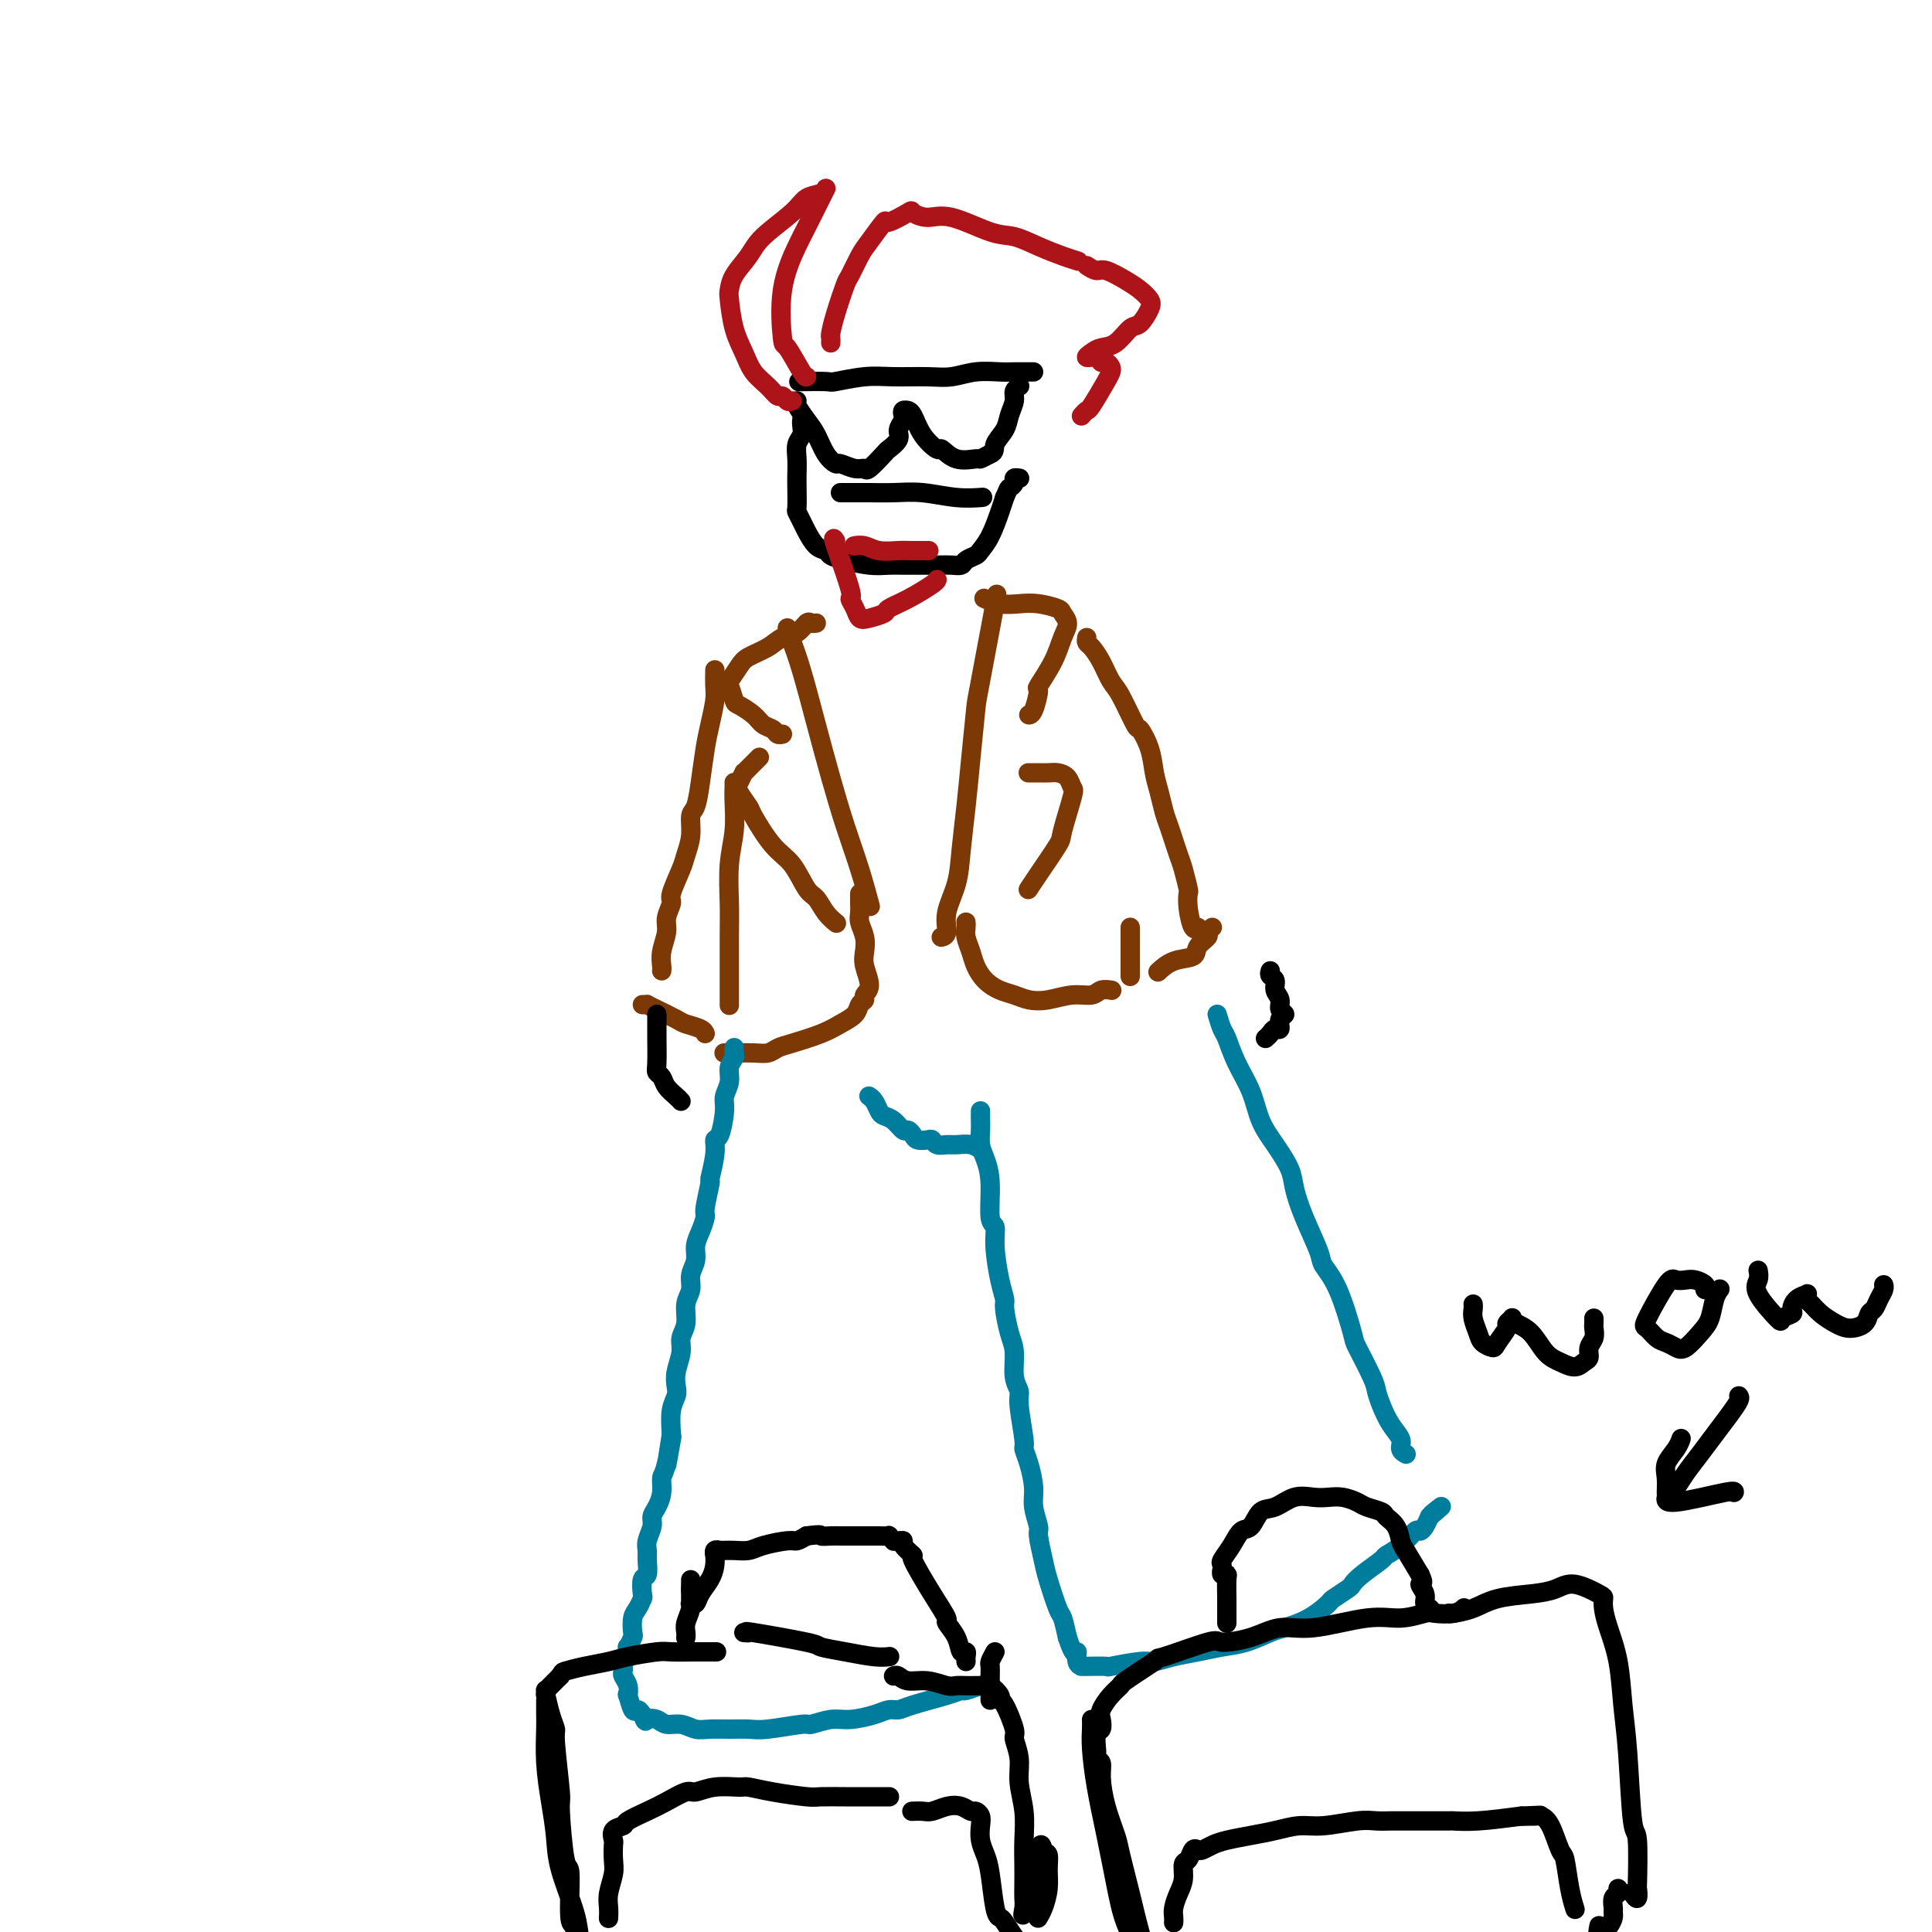 <svg viewBox='0 0 400 400' version='1.1' xmlns='http://www.w3.org/2000/svg' xmlns:xlink='http://www.w3.org/1999/xlink'><g fill='none' stroke='rgb(0,0,0)' stroke-width='4' stroke-linecap='round' stroke-linejoin='round'><path d='M166,87c0.008,-0.064 0.016,-0.127 0,0c-0.016,0.127 -0.057,0.446 0,1c0.057,0.554 0.211,1.343 0,2c-0.211,0.657 -0.788,1.182 -1,2c-0.212,0.818 -0.058,1.930 0,3c0.058,1.070 0.019,2.097 0,3c-0.019,0.903 -0.017,1.683 0,3c0.017,1.317 0.049,3.173 0,4c-0.049,0.827 -0.178,0.627 0,1c0.178,0.373 0.662,1.318 1,2c0.338,0.682 0.528,1.100 1,2c0.472,0.900 1.224,2.284 2,3c0.776,0.716 1.575,0.766 2,1c0.425,0.234 0.474,0.651 1,1c0.526,0.349 1.527,0.629 3,1c1.473,0.371 3.416,0.831 5,1c1.584,0.169 2.808,0.045 4,0c1.192,-0.045 2.351,-0.011 3,0c0.649,0.011 0.789,0.000 2,0c1.211,-0.000 3.494,0.011 5,0c1.506,-0.011 2.234,-0.043 3,0c0.766,0.043 1.570,0.162 2,0c0.430,-0.162 0.486,-0.606 1,-1c0.514,-0.394 1.486,-0.738 2,-1c0.514,-0.262 0.571,-0.441 1,-1c0.429,-0.559 1.231,-1.497 2,-3c0.769,-1.503 1.505,-3.572 2,-5c0.495,-1.428 0.747,-2.214 1,-3'/><path d='M208,103c0.935,-2.110 0.772,-1.886 1,-2c0.228,-0.114 0.846,-0.566 1,-1c0.154,-0.434 -0.154,-0.848 0,-1c0.154,-0.152 0.772,-0.041 1,0c0.228,0.041 0.065,0.012 0,0c-0.065,-0.012 -0.033,-0.006 0,0'/><path d='M174,102c0.256,-0.001 0.513,-0.001 1,0c0.487,0.001 1.206,0.004 2,0c0.794,-0.004 1.664,-0.015 3,0c1.336,0.015 3.140,0.057 5,0c1.860,-0.057 3.777,-0.211 6,0c2.223,0.211 4.752,0.788 7,1c2.248,0.212 4.214,0.061 5,0c0.786,-0.061 0.393,-0.030 0,0'/><path d='M166,79c-0.545,0.008 -1.089,0.016 0,0c1.089,-0.016 3.813,-0.057 5,0c1.187,0.057 0.837,0.212 2,0c1.163,-0.212 3.839,-0.793 6,-1c2.161,-0.207 3.807,-0.041 6,0c2.193,0.041 4.932,-0.041 7,0c2.068,0.041 3.464,0.207 5,0c1.536,-0.207 3.210,-0.788 5,-1c1.790,-0.212 3.695,-0.057 5,0c1.305,0.057 2.010,0.015 3,0c0.990,-0.015 2.267,-0.004 3,0c0.733,0.004 0.924,0.001 1,0c0.076,-0.001 0.038,-0.001 0,0'/><path d='M165,83c-0.178,0.146 -0.356,0.292 0,1c0.356,0.708 1.245,1.978 2,3c0.755,1.022 1.374,1.794 2,3c0.626,1.206 1.257,2.844 2,4c0.743,1.156 1.597,1.829 2,2c0.403,0.171 0.353,-0.161 1,0c0.647,0.161 1.989,0.815 3,1c1.011,0.185 1.690,-0.100 2,0c0.310,0.100 0.250,0.585 1,0c0.750,-0.585 2.310,-2.241 3,-3c0.690,-0.759 0.511,-0.623 1,-1c0.489,-0.377 1.647,-1.268 2,-2c0.353,-0.732 -0.098,-1.306 0,-2c0.098,-0.694 0.743,-1.506 1,-2c0.257,-0.494 0.124,-0.668 0,-1c-0.124,-0.332 -0.239,-0.823 0,-1c0.239,-0.177 0.831,-0.039 1,0c0.169,0.039 -0.086,-0.020 0,0c0.086,0.020 0.514,0.118 1,1c0.486,0.882 1.031,2.548 2,4c0.969,1.452 2.363,2.691 3,3c0.637,0.309 0.516,-0.312 1,0c0.484,0.312 1.573,1.558 3,2c1.427,0.442 3.192,0.081 4,0c0.808,-0.081 0.659,0.120 1,0c0.341,-0.120 1.170,-0.560 2,-1'/><path d='M205,94c1.200,-0.463 0.699,-1.122 1,-2c0.301,-0.878 1.405,-1.976 2,-3c0.595,-1.024 0.682,-1.973 1,-3c0.318,-1.027 0.869,-2.131 1,-3c0.131,-0.869 -0.157,-1.503 0,-2c0.157,-0.497 0.759,-0.856 1,-1c0.241,-0.144 0.120,-0.072 0,0'/></g>
<g fill='none' stroke='rgb(173,20,25)' stroke-width='4' stroke-linecap='round' stroke-linejoin='round'><path d='M177,113c-0.163,0.030 -0.326,0.061 0,0c0.326,-0.061 1.142,-0.212 2,0c0.858,0.212 1.757,0.789 3,1c1.243,0.211 2.828,0.057 4,0c1.172,-0.057 1.931,-0.015 3,0c1.069,0.015 2.448,0.004 3,0c0.552,-0.004 0.276,-0.002 0,0'/><path d='M173,112c-0.346,-0.548 -0.693,-1.096 0,1c0.693,2.096 2.425,6.836 3,9c0.575,2.164 -0.007,1.754 0,2c0.007,0.246 0.602,1.149 1,2c0.398,0.851 0.600,1.649 1,2c0.400,0.351 0.997,0.256 2,0c1.003,-0.256 2.412,-0.671 3,-1c0.588,-0.329 0.354,-0.572 1,-1c0.646,-0.428 2.173,-1.043 4,-2c1.827,-0.957 3.953,-2.258 5,-3c1.047,-0.742 1.013,-0.926 1,-1c-0.013,-0.074 -0.007,-0.037 0,0'/><path d='M164,83c-0.329,0.125 -0.658,0.250 -1,0c-0.342,-0.250 -0.696,-0.873 -1,-1c-0.304,-0.127 -0.557,0.244 -1,0c-0.443,-0.244 -1.075,-1.102 -2,-2c-0.925,-0.898 -2.143,-1.836 -3,-3c-0.857,-1.164 -1.353,-2.555 -2,-4c-0.647,-1.445 -1.446,-2.946 -2,-5c-0.554,-2.054 -0.864,-4.663 -1,-6c-0.136,-1.337 -0.097,-1.404 0,-2c0.097,-0.596 0.251,-1.722 1,-3c0.749,-1.278 2.092,-2.709 3,-4c0.908,-1.291 1.382,-2.440 3,-4c1.618,-1.560 4.381,-3.529 6,-5c1.619,-1.471 2.093,-2.445 3,-3c0.907,-0.555 2.247,-0.693 3,-1c0.753,-0.307 0.919,-0.785 1,-1c0.081,-0.215 0.077,-0.167 0,0c-0.077,0.167 -0.227,0.452 -1,2c-0.773,1.548 -2.168,4.357 -3,6c-0.832,1.643 -1.102,2.118 -2,4c-0.898,1.882 -2.423,5.170 -3,9c-0.577,3.830 -0.207,8.203 0,10c0.207,1.797 0.251,1.018 1,2c0.749,0.982 2.202,3.726 3,5c0.798,1.274 0.942,1.078 1,1c0.058,-0.078 0.029,-0.039 0,0'/><path d='M172,71c0.015,-0.384 0.031,-0.769 0,-1c-0.031,-0.231 -0.107,-0.310 0,-1c0.107,-0.690 0.397,-1.992 1,-4c0.603,-2.008 1.518,-4.722 2,-6c0.482,-1.278 0.532,-1.121 1,-2c0.468,-0.879 1.356,-2.793 2,-4c0.644,-1.207 1.046,-1.708 2,-3c0.954,-1.292 2.460,-3.375 3,-4c0.540,-0.625 0.114,0.208 1,0c0.886,-0.208 3.083,-1.457 4,-2c0.917,-0.543 0.554,-0.382 1,0c0.446,0.382 1.699,0.984 3,1c1.301,0.016 2.648,-0.553 5,0c2.352,0.553 5.709,2.229 8,3c2.291,0.771 3.514,0.638 5,1c1.486,0.362 3.233,1.221 5,2c1.767,0.779 3.553,1.479 5,2c1.447,0.521 2.556,0.863 3,1c0.444,0.137 0.222,0.068 0,0'/><path d='M225,55c0.720,0.471 1.440,0.941 2,1c0.560,0.059 0.961,-0.295 2,0c1.039,0.295 2.717,1.239 4,2c1.283,0.761 2.171,1.340 3,2c0.829,0.660 1.601,1.403 2,2c0.399,0.597 0.427,1.049 0,2c-0.427,0.951 -1.308,2.401 -2,3c-0.692,0.599 -1.196,0.347 -2,1c-0.804,0.653 -1.907,2.212 -3,3c-1.093,0.788 -2.174,0.803 -3,1c-0.826,0.197 -1.395,0.574 -2,1c-0.605,0.426 -1.244,0.902 -1,1c0.244,0.098 1.372,-0.181 2,0c0.628,0.181 0.756,0.822 1,1c0.244,0.178 0.605,-0.106 1,0c0.395,0.106 0.825,0.602 1,1c0.175,0.398 0.096,0.699 0,1c-0.096,0.301 -0.208,0.603 -1,2c-0.792,1.397 -2.264,3.890 -3,5c-0.736,1.110 -0.737,0.837 -1,1c-0.263,0.163 -0.790,0.761 -1,1c-0.210,0.239 -0.105,0.120 0,0'/></g>
<g fill='none' stroke='rgb(124,56,5)' stroke-width='4' stroke-linecap='round' stroke-linejoin='round'><path d='M169,129c-0.350,0.056 -0.700,0.112 -1,0c-0.300,-0.112 -0.549,-0.392 -1,0c-0.451,0.392 -1.103,1.454 -2,2c-0.897,0.546 -2.037,0.574 -3,1c-0.963,0.426 -1.747,1.250 -3,2c-1.253,0.750 -2.973,1.427 -4,2c-1.027,0.573 -1.360,1.042 -2,2c-0.640,0.958 -1.587,2.406 -2,3c-0.413,0.594 -0.291,0.334 0,1c0.291,0.666 0.750,2.258 1,3c0.250,0.742 0.290,0.633 1,1c0.710,0.367 2.089,1.209 3,2c0.911,0.791 1.355,1.533 2,2c0.645,0.467 1.493,0.661 2,1c0.507,0.339 0.675,0.822 1,1c0.325,0.178 0.807,0.051 1,0c0.193,-0.051 0.096,-0.025 0,0'/><path d='M157,157c0.194,-0.193 0.389,-0.385 0,0c-0.389,0.385 -1.360,1.348 -2,2c-0.640,0.652 -0.949,0.995 -1,1c-0.051,0.005 0.155,-0.326 0,0c-0.155,0.326 -0.671,1.308 -1,2c-0.329,0.692 -0.472,1.092 0,2c0.472,0.908 1.558,2.324 2,3c0.442,0.676 0.240,0.613 1,2c0.760,1.387 2.482,4.223 4,6c1.518,1.777 2.831,2.494 4,4c1.169,1.506 2.195,3.801 3,5c0.805,1.199 1.391,1.301 2,2c0.609,0.699 1.241,1.996 2,3c0.759,1.004 1.645,1.715 2,2c0.355,0.285 0.177,0.142 0,0'/><path d='M163,130c0.268,0.850 0.536,1.701 1,3c0.464,1.299 1.125,3.047 2,6c0.875,2.953 1.965,7.111 3,11c1.035,3.889 2.015,7.509 3,11c0.985,3.491 1.975,6.853 3,10c1.025,3.147 2.084,6.078 3,9c0.916,2.922 1.690,5.835 2,7c0.310,1.165 0.155,0.583 0,0'/><path d='M204,124c-0.243,-0.111 -0.485,-0.223 0,0c0.485,0.223 1.698,0.780 3,1c1.302,0.220 2.693,0.103 4,0c1.307,-0.103 2.530,-0.192 4,0c1.470,0.192 3.188,0.664 4,1c0.812,0.336 0.718,0.536 1,1c0.282,0.464 0.942,1.192 1,2c0.058,0.808 -0.485,1.695 -1,3c-0.515,1.305 -1.003,3.029 -2,5c-0.997,1.971 -2.502,4.188 -3,5c-0.498,0.812 0.010,0.217 0,1c-0.010,0.783 -0.539,2.942 -1,4c-0.461,1.058 -0.855,1.016 -1,1c-0.145,-0.016 -0.041,-0.004 0,0c0.041,0.004 0.021,0.002 0,0'/><path d='M213,160c-0.096,-0.000 -0.192,-0.001 0,0c0.192,0.001 0.671,0.002 1,0c0.329,-0.002 0.508,-0.007 1,0c0.492,0.007 1.297,0.027 2,0c0.703,-0.027 1.305,-0.102 2,0c0.695,0.102 1.482,0.380 2,1c0.518,0.620 0.767,1.583 1,2c0.233,0.417 0.451,0.287 0,2c-0.451,1.713 -1.571,5.268 -2,7c-0.429,1.732 -0.166,1.639 -1,3c-0.834,1.361 -2.763,4.174 -4,6c-1.237,1.826 -1.782,2.665 -2,3c-0.218,0.335 -0.109,0.168 0,0'/><path d='M206,125c0.316,-1.694 0.632,-3.388 0,0c-0.632,3.388 -2.211,11.857 -3,16c-0.789,4.143 -0.787,3.961 -1,6c-0.213,2.039 -0.639,6.299 -1,10c-0.361,3.701 -0.656,6.844 -1,10c-0.344,3.156 -0.737,6.324 -1,9c-0.263,2.676 -0.396,4.861 -1,7c-0.604,2.139 -1.677,4.233 -2,6c-0.323,1.767 0.105,3.206 0,4c-0.105,0.794 -0.744,0.941 -1,1c-0.256,0.059 -0.128,0.029 0,0'/><path d='M178,185c0.002,0.359 0.004,0.718 0,1c-0.004,0.282 -0.015,0.487 0,1c0.015,0.513 0.055,1.332 0,2c-0.055,0.668 -0.206,1.183 0,2c0.206,0.817 0.769,1.935 1,3c0.231,1.065 0.129,2.078 0,3c-0.129,0.922 -0.287,1.752 0,3c0.287,1.248 1.018,2.915 1,4c-0.018,1.085 -0.784,1.589 -1,2c-0.216,0.411 0.118,0.729 0,1c-0.118,0.271 -0.689,0.496 -1,1c-0.311,0.504 -0.363,1.287 -1,2c-0.637,0.713 -1.861,1.358 -3,2c-1.139,0.642 -2.193,1.282 -4,2c-1.807,0.718 -4.365,1.513 -6,2c-1.635,0.487 -2.346,0.666 -3,1c-0.654,0.334 -1.251,0.821 -2,1c-0.749,0.179 -1.651,0.048 -3,0c-1.349,-0.048 -3.146,-0.013 -4,0c-0.854,0.013 -0.765,0.003 -1,0c-0.235,-0.003 -0.794,-0.001 -1,0c-0.206,0.001 -0.059,0.000 0,0c0.059,-0.000 0.029,-0.000 0,0'/><path d='M152,162c0.008,0.223 0.016,0.446 0,1c-0.016,0.554 -0.057,1.438 0,3c0.057,1.562 0.211,3.803 0,6c-0.211,2.197 -0.789,4.350 -1,7c-0.211,2.650 -0.057,5.796 0,8c0.057,2.204 0.015,3.467 0,7c-0.015,3.533 -0.004,9.336 0,12c0.004,2.664 0.001,2.190 0,2c-0.001,-0.190 -0.001,-0.095 0,0'/><path d='M200,191c-0.007,-0.072 -0.014,-0.144 0,0c0.014,0.144 0.047,0.503 0,1c-0.047,0.497 -0.176,1.131 0,2c0.176,0.869 0.655,1.973 1,3c0.345,1.027 0.556,1.977 1,3c0.444,1.023 1.121,2.117 2,3c0.879,0.883 1.960,1.553 3,2c1.040,0.447 2.040,0.671 3,1c0.960,0.329 1.881,0.764 3,1c1.119,0.236 2.437,0.273 4,0c1.563,-0.273 3.372,-0.858 5,-1c1.628,-0.142 3.076,0.158 4,0c0.924,-0.158 1.326,-0.773 2,-1c0.674,-0.227 1.621,-0.065 2,0c0.379,0.065 0.189,0.032 0,0'/><path d='M234,192c0.000,-0.012 0.000,-0.024 0,0c0.000,0.024 0.000,0.084 0,1c-0.000,0.916 0.000,2.689 0,4c0.000,1.311 0.000,2.161 0,3c0.000,0.839 -0.000,1.668 0,2c0.000,0.332 0.000,0.166 0,0'/><path d='M225,132c-0.066,0.371 -0.132,0.742 0,1c0.132,0.258 0.463,0.403 1,1c0.537,0.597 1.281,1.646 2,3c0.719,1.354 1.415,3.015 2,4c0.585,0.985 1.060,1.295 2,3c0.940,1.705 2.346,4.804 3,6c0.654,1.196 0.556,0.487 1,1c0.444,0.513 1.428,2.248 2,4c0.572,1.752 0.731,3.522 1,5c0.269,1.478 0.650,2.664 1,4c0.350,1.336 0.671,2.820 1,4c0.329,1.180 0.666,2.054 1,3c0.334,0.946 0.664,1.964 1,3c0.336,1.036 0.678,2.089 1,3c0.322,0.911 0.625,1.681 1,3c0.375,1.319 0.822,3.187 1,4c0.178,0.813 0.086,0.571 0,1c-0.086,0.429 -0.167,1.527 0,3c0.167,1.473 0.584,3.320 1,4c0.416,0.680 0.833,0.194 1,0c0.167,-0.194 0.083,-0.097 0,0'/><path d='M251,192c-0.482,0.355 -0.964,0.710 -1,1c-0.036,0.290 0.375,0.516 0,1c-0.375,0.484 -1.537,1.226 -2,2c-0.463,0.774 -0.227,1.578 -1,2c-0.773,0.422 -2.554,0.460 -4,1c-1.446,0.540 -2.556,1.583 -3,2c-0.444,0.417 -0.222,0.209 0,0'/><path d='M148,139c0.006,-0.282 0.013,-0.564 0,0c-0.013,0.564 -0.045,1.973 0,3c0.045,1.027 0.167,1.673 0,3c-0.167,1.327 -0.623,3.337 -1,5c-0.377,1.663 -0.674,2.979 -1,5c-0.326,2.021 -0.679,4.747 -1,7c-0.321,2.253 -0.609,4.032 -1,5c-0.391,0.968 -0.883,1.124 -1,2c-0.117,0.876 0.141,2.471 0,4c-0.141,1.529 -0.683,2.993 -1,4c-0.317,1.007 -0.410,1.556 -1,3c-0.590,1.444 -1.679,3.783 -2,5c-0.321,1.217 0.124,1.314 0,2c-0.124,0.686 -0.818,1.963 -1,3c-0.182,1.037 0.147,1.833 0,3c-0.147,1.167 -0.771,2.705 -1,4c-0.229,1.295 -0.062,2.349 0,3c0.062,0.651 0.018,0.900 0,1c-0.018,0.100 -0.009,0.050 0,0'/><path d='M133,208c0.454,0.016 0.907,0.032 1,0c0.093,-0.032 -0.175,-0.111 0,0c0.175,0.111 0.793,0.412 2,1c1.207,0.588 3.003,1.464 4,2c0.997,0.536 1.195,0.731 2,1c0.805,0.269 2.217,0.611 3,1c0.783,0.389 0.938,0.825 1,1c0.062,0.175 0.031,0.087 0,0'/></g>
<g fill='none' stroke='rgb(0,124,156)' stroke-width='4' stroke-linecap='round' stroke-linejoin='round'><path d='M152,217c0.009,-0.094 0.017,-0.188 0,0c-0.017,0.188 -0.061,0.659 0,1c0.061,0.341 0.227,0.553 0,1c-0.227,0.447 -0.848,1.129 -1,2c-0.152,0.871 0.165,1.930 0,3c-0.165,1.070 -0.814,2.149 -1,3c-0.186,0.851 0.090,1.473 0,3c-0.090,1.527 -0.545,3.960 -1,5c-0.455,1.040 -0.911,0.689 -1,1c-0.089,0.311 0.187,1.286 0,3c-0.187,1.714 -0.837,4.167 -1,5c-0.163,0.833 0.163,0.046 0,1c-0.163,0.954 -0.813,3.648 -1,5c-0.187,1.352 0.089,1.362 0,2c-0.089,0.638 -0.545,1.903 -1,3c-0.455,1.097 -0.911,2.025 -1,3c-0.089,0.975 0.187,1.997 0,3c-0.187,1.003 -0.839,1.987 -1,3c-0.161,1.013 0.168,2.055 0,3c-0.168,0.945 -0.833,1.793 -1,3c-0.167,1.207 0.165,2.774 0,4c-0.165,1.226 -0.828,2.110 -1,3c-0.172,0.890 0.146,1.787 0,3c-0.146,1.213 -0.757,2.742 -1,4c-0.243,1.258 -0.117,2.244 0,3c0.117,0.756 0.224,1.280 0,2c-0.224,0.720 -0.778,1.634 -1,3c-0.222,1.366 -0.111,3.183 0,5'/><path d='M139,297c-1.968,12.338 -0.386,3.182 0,1c0.386,-2.182 -0.422,2.609 -1,5c-0.578,2.391 -0.924,2.383 -1,3c-0.076,0.617 0.120,1.860 0,3c-0.120,1.140 -0.554,2.179 -1,3c-0.446,0.821 -0.904,1.426 -1,2c-0.096,0.574 0.172,1.117 0,2c-0.172,0.883 -0.782,2.104 -1,3c-0.218,0.896 -0.045,1.466 0,2c0.045,0.534 -0.040,1.031 0,2c0.040,0.969 0.204,2.410 0,3c-0.204,0.590 -0.776,0.331 -1,1c-0.224,0.669 -0.099,2.267 0,3c0.099,0.733 0.171,0.601 0,1c-0.171,0.399 -0.585,1.330 -1,2c-0.415,0.670 -0.829,1.078 -1,2c-0.171,0.922 -0.097,2.359 0,3c0.097,0.641 0.218,0.486 0,1c-0.218,0.514 -0.777,1.696 -1,2c-0.223,0.304 -0.112,-0.269 0,0c0.112,0.269 0.225,1.381 0,2c-0.225,0.619 -0.789,0.746 -1,1c-0.211,0.254 -0.070,0.637 0,1c0.070,0.363 0.071,0.707 0,1c-0.071,0.293 -0.212,0.535 0,1c0.212,0.465 0.778,1.154 1,2c0.222,0.846 0.101,1.851 0,2c-0.101,0.149 -0.182,-0.558 0,0c0.182,0.558 0.626,2.381 1,3c0.374,0.619 0.678,0.034 1,0c0.322,-0.034 0.661,0.483 1,1'/><path d='M133,355c0.746,1.946 0.612,1.310 1,1c0.388,-0.310 1.299,-0.293 2,0c0.701,0.293 1.190,0.863 2,1c0.810,0.137 1.939,-0.160 3,0c1.061,0.160 2.054,0.776 3,1c0.946,0.224 1.844,0.056 3,0c1.156,-0.056 2.569,0.000 4,0c1.431,-0.000 2.879,-0.057 4,0c1.121,0.057 1.915,0.226 4,0c2.085,-0.226 5.461,-0.848 7,-1c1.539,-0.152 1.241,0.166 2,0c0.759,-0.166 2.574,-0.814 4,-1c1.426,-0.186 2.464,0.092 4,0c1.536,-0.092 3.570,-0.553 5,-1c1.430,-0.447 2.257,-0.880 3,-1c0.743,-0.120 1.401,0.074 2,0c0.599,-0.074 1.137,-0.416 3,-1c1.863,-0.584 5.049,-1.410 7,-2c1.951,-0.590 2.666,-0.943 3,-1c0.334,-0.057 0.285,0.180 1,0c0.715,-0.180 2.192,-0.779 3,-1c0.808,-0.221 0.945,-0.063 1,0c0.055,0.063 0.027,0.032 0,0'/><path d='M180,227c-0.088,-0.060 -0.175,-0.119 0,0c0.175,0.119 0.614,0.418 1,1c0.386,0.582 0.719,1.448 1,2c0.281,0.552 0.509,0.792 1,1c0.491,0.208 1.244,0.385 2,1c0.756,0.615 1.516,1.668 2,2c0.484,0.332 0.693,-0.056 1,0c0.307,0.056 0.711,0.555 1,1c0.289,0.445 0.462,0.837 1,1c0.538,0.163 1.442,0.096 2,0c0.558,-0.096 0.772,-0.223 1,0c0.228,0.223 0.471,0.795 1,1c0.529,0.205 1.343,0.041 2,0c0.657,-0.041 1.155,0.041 2,0c0.845,-0.041 2.035,-0.203 3,0c0.965,0.203 1.704,0.772 2,1c0.296,0.228 0.148,0.114 0,0'/><path d='M203,230c0.002,0.350 0.003,0.701 0,1c-0.003,0.299 -0.011,0.548 0,1c0.011,0.452 0.040,1.109 0,2c-0.040,0.891 -0.150,2.016 0,3c0.150,0.984 0.561,1.828 1,3c0.439,1.172 0.905,2.673 1,5c0.095,2.327 -0.181,5.482 0,7c0.181,1.518 0.818,1.401 1,2c0.182,0.599 -0.092,1.914 0,4c0.092,2.086 0.551,4.944 1,7c0.449,2.056 0.890,3.309 1,4c0.110,0.691 -0.110,0.818 0,2c0.110,1.182 0.550,3.417 1,5c0.450,1.583 0.909,2.512 1,4c0.091,1.488 -0.187,3.535 0,5c0.187,1.465 0.837,2.347 1,3c0.163,0.653 -0.163,1.077 0,3c0.163,1.923 0.813,5.346 1,7c0.187,1.654 -0.089,1.540 0,2c0.089,0.460 0.545,1.496 1,3c0.455,1.504 0.910,3.477 1,5c0.090,1.523 -0.184,2.596 0,4c0.184,1.404 0.827,3.140 1,4c0.173,0.860 -0.122,0.844 0,2c0.122,1.156 0.663,3.484 1,5c0.337,1.516 0.472,2.221 1,4c0.528,1.779 1.450,4.633 2,6c0.550,1.367 0.729,1.248 1,2c0.271,0.752 0.636,2.376 1,4'/><path d='M221,339c1.552,4.751 1.931,3.130 2,3c0.069,-0.130 -0.173,1.233 0,2c0.173,0.767 0.760,0.938 1,1c0.240,0.062 0.132,0.016 0,0c-0.132,-0.016 -0.290,-0.003 0,0c0.290,0.003 1.026,-0.003 1,0c-0.026,0.003 -0.815,0.016 0,0c0.815,-0.016 3.235,-0.060 4,0c0.765,0.060 -0.124,0.223 1,0c1.124,-0.223 4.260,-0.834 6,-1c1.740,-0.166 2.085,0.111 3,0c0.915,-0.111 2.402,-0.611 4,-1c1.598,-0.389 3.307,-0.667 5,-1c1.693,-0.333 3.368,-0.721 5,-1c1.632,-0.279 3.219,-0.450 5,-1c1.781,-0.550 3.756,-1.480 5,-2c1.244,-0.520 1.755,-0.629 3,-1c1.245,-0.371 3.222,-1.002 5,-2c1.778,-0.998 3.356,-2.363 4,-3c0.644,-0.637 0.355,-0.545 1,-1c0.645,-0.455 2.223,-1.455 3,-2c0.777,-0.545 0.753,-0.634 1,-1c0.247,-0.366 0.767,-1.010 2,-2c1.233,-0.990 3.181,-2.328 4,-3c0.819,-0.672 0.510,-0.680 1,-1c0.490,-0.320 1.781,-0.953 3,-2c1.219,-1.047 2.368,-2.507 3,-3c0.632,-0.493 0.747,-0.017 1,0c0.253,0.017 0.644,-0.424 1,-1c0.356,-0.576 0.678,-1.288 1,-2'/><path d='M296,314c4.111,-3.489 1.889,-1.711 1,-1c-0.889,0.711 -0.444,0.356 0,0'/><path d='M252,210c0.349,1.155 0.697,2.310 1,3c0.303,0.690 0.559,0.914 1,2c0.441,1.086 1.067,3.035 2,5c0.933,1.965 2.172,3.945 3,6c0.828,2.055 1.246,4.185 2,6c0.754,1.815 1.845,3.316 3,5c1.155,1.684 2.374,3.552 3,5c0.626,1.448 0.659,2.475 1,4c0.341,1.525 0.988,3.547 2,6c1.012,2.453 2.387,5.335 3,7c0.613,1.665 0.462,2.112 1,3c0.538,0.888 1.765,2.215 3,5c1.235,2.785 2.477,7.027 3,9c0.523,1.973 0.328,1.676 1,3c0.672,1.324 2.212,4.270 3,6c0.788,1.730 0.823,2.246 1,3c0.177,0.754 0.496,1.747 1,3c0.504,1.253 1.193,2.767 2,4c0.807,1.233 1.732,2.186 2,3c0.268,0.814 -0.120,1.488 0,2c0.120,0.512 0.749,0.860 1,1c0.251,0.140 0.126,0.070 0,0'/></g>
<g fill='none' stroke='rgb(0,0,0)' stroke-width='4' stroke-linecap='round' stroke-linejoin='round'><path d='M113,352c-0.006,1.088 -0.012,2.176 0,3c0.012,0.824 0.043,1.384 0,3c-0.043,1.616 -0.159,4.287 0,7c0.159,2.713 0.592,5.469 1,8c0.408,2.531 0.792,4.837 1,7c0.208,2.163 0.239,4.185 1,7c0.761,2.815 2.253,6.425 3,9c0.747,2.575 0.750,4.117 1,5c0.250,0.883 0.746,1.109 1,2c0.254,0.891 0.265,2.449 0,3c-0.265,0.551 -0.807,0.097 -1,0c-0.193,-0.097 -0.037,0.165 0,0c0.037,-0.165 -0.047,-0.757 0,-1c0.047,-0.243 0.223,-0.137 0,0c-0.223,0.137 -0.847,0.305 -1,-1c-0.153,-1.305 0.165,-4.085 0,-5c-0.165,-0.915 -0.814,0.034 -1,-2c-0.186,-2.034 0.090,-7.049 0,-9c-0.090,-1.951 -0.545,-0.836 -1,-3c-0.455,-2.164 -0.909,-7.606 -1,-10c-0.091,-2.394 0.182,-1.739 0,-4c-0.182,-2.261 -0.819,-7.438 -1,-10c-0.181,-2.562 0.095,-2.508 0,-3c-0.095,-0.492 -0.562,-1.529 -1,-3c-0.438,-1.471 -0.847,-3.377 -1,-4c-0.153,-0.623 -0.049,0.038 0,0c0.049,-0.038 0.044,-0.773 0,-1c-0.044,-0.227 -0.127,0.054 0,0c0.127,-0.054 0.465,-0.444 1,-1c0.535,-0.556 1.268,-1.278 2,-2'/><path d='M116,347c0.518,-0.798 0.313,-0.792 1,-1c0.687,-0.208 2.264,-0.630 4,-1c1.736,-0.370 3.629,-0.688 5,-1c1.371,-0.312 2.221,-0.620 4,-1c1.779,-0.380 4.488,-0.834 6,-1c1.512,-0.166 1.828,-0.045 3,0c1.172,0.045 3.200,0.012 5,0c1.800,-0.012 3.371,-0.003 4,0c0.629,0.003 0.314,0.002 0,0'/><path d='M154,338c0.627,0.054 1.253,0.108 1,0c-0.253,-0.108 -1.387,-0.379 1,0c2.387,0.379 8.293,1.408 11,2c2.707,0.592 2.214,0.747 3,1c0.786,0.253 2.850,0.604 5,1c2.150,0.396 4.387,0.837 6,1c1.613,0.163 2.604,0.046 3,0c0.396,-0.046 0.198,-0.023 0,0'/><path d='M185,347c0.288,-0.121 0.577,-0.243 1,0c0.423,0.243 0.981,0.850 2,1c1.019,0.150 2.500,-0.156 4,0c1.500,0.156 3.017,0.774 4,1c0.983,0.226 1.430,0.060 2,0c0.570,-0.060 1.263,-0.016 2,0c0.737,0.016 1.520,0.002 2,0c0.480,-0.002 0.658,0.006 1,0c0.342,-0.006 0.848,-0.026 1,0c0.152,0.026 -0.049,0.097 0,0c0.049,-0.097 0.347,-0.362 1,0c0.653,0.362 1.663,1.352 2,2c0.337,0.648 0.003,0.956 0,1c-0.003,0.044 0.324,-0.174 1,1c0.676,1.174 1.702,3.740 2,5c0.298,1.260 -0.130,1.214 0,2c0.130,0.786 0.820,2.404 1,4c0.180,1.596 -0.148,3.168 0,5c0.148,1.832 0.771,3.923 1,6c0.229,2.077 0.062,4.141 0,6c-0.062,1.859 -0.019,3.513 0,5c0.019,1.487 0.013,2.805 0,4c-0.013,1.195 -0.032,2.266 0,3c0.032,0.734 0.116,1.130 0,2c-0.116,0.870 -0.433,2.212 0,1c0.433,-1.212 1.617,-4.980 2,-7c0.383,-2.020 -0.033,-2.291 0,-3c0.033,-0.709 0.517,-1.854 1,-3'/><path d='M215,383c0.629,-2.036 0.702,-0.627 1,0c0.298,0.627 0.822,0.473 1,1c0.178,0.527 0.009,1.735 0,3c-0.009,1.265 0.142,2.586 0,4c-0.142,1.414 -0.577,2.919 -1,4c-0.423,1.081 -0.835,1.737 -1,2c-0.165,0.263 -0.082,0.131 0,0'/><path d='M142,339c-0.008,0.071 -0.016,0.143 0,0c0.016,-0.143 0.057,-0.500 0,-1c-0.057,-0.500 -0.211,-1.144 0,-2c0.211,-0.856 0.789,-1.925 1,-3c0.211,-1.075 0.057,-2.156 0,-3c-0.057,-0.844 -0.015,-1.453 0,-2c0.015,-0.547 0.004,-1.034 0,-1c-0.004,0.034 -0.001,0.587 0,1c0.001,0.413 -0.001,0.685 0,1c0.001,0.315 0.003,0.674 0,1c-0.003,0.326 -0.013,0.618 0,1c0.013,0.382 0.048,0.854 0,1c-0.048,0.146 -0.181,-0.033 0,0c0.181,0.033 0.675,0.278 1,0c0.325,-0.278 0.480,-1.079 1,-2c0.520,-0.921 1.406,-1.963 2,-3c0.594,-1.037 0.895,-2.067 1,-3c0.105,-0.933 0.013,-1.767 0,-2c-0.013,-0.233 0.051,0.134 0,0c-0.051,-0.134 -0.219,-0.768 0,-1c0.219,-0.232 0.825,-0.061 1,0c0.175,0.061 -0.080,0.014 0,0c0.080,-0.014 0.494,0.006 1,0c0.506,-0.006 1.105,-0.039 2,0c0.895,0.039 2.088,0.151 3,0c0.912,-0.151 1.543,-0.566 3,-1c1.457,-0.434 3.738,-0.886 5,-1c1.262,-0.114 1.503,0.110 2,0c0.497,-0.110 1.248,-0.555 2,-1'/><path d='M167,318c3.526,-0.464 2.841,-0.124 3,0c0.159,0.124 1.162,0.033 2,0c0.838,-0.033 1.512,-0.009 2,0c0.488,0.009 0.790,0.003 2,0c1.210,-0.003 3.328,-0.002 4,0c0.672,0.002 -0.103,0.004 0,0c0.103,-0.004 1.085,-0.015 2,0c0.915,0.015 1.765,0.057 2,0c0.235,-0.057 -0.143,-0.212 0,0c0.143,0.212 0.807,0.790 1,1c0.193,0.210 -0.083,0.050 0,0c0.083,-0.050 0.527,0.009 1,0c0.473,-0.009 0.976,-0.086 1,0c0.024,0.086 -0.430,0.335 0,1c0.430,0.665 1.746,1.745 2,2c0.254,0.255 -0.552,-0.316 0,1c0.552,1.316 2.462,4.518 4,7c1.538,2.482 2.703,4.244 3,5c0.297,0.756 -0.274,0.507 0,1c0.274,0.493 1.394,1.730 2,3c0.606,1.270 0.698,2.575 1,3c0.302,0.425 0.813,-0.030 1,0c0.187,0.030 0.050,0.547 0,1c-0.050,0.453 -0.014,0.844 0,1c0.014,0.156 0.007,0.078 0,0'/><path d='M206,342c-0.423,0.778 -0.845,1.556 -1,2c-0.155,0.444 -0.041,0.553 0,1c0.041,0.447 0.011,1.230 0,2c-0.011,0.770 -0.003,1.526 0,2c0.003,0.474 0.001,0.667 0,1c-0.001,0.333 -0.000,0.808 0,1c0.000,0.192 0.000,0.103 0,0c-0.000,-0.103 -0.000,-0.220 0,0c0.000,0.220 0.000,0.777 0,1c-0.000,0.223 -0.000,0.111 0,0'/><path d='M226,356c0.018,0.572 0.035,1.143 0,2c-0.035,0.857 -0.124,1.999 0,4c0.124,2.001 0.459,4.863 1,8c0.541,3.137 1.287,6.551 2,10c0.713,3.449 1.392,6.935 2,10c0.608,3.065 1.143,5.711 2,8c0.857,2.289 2.035,4.223 3,6c0.965,1.777 1.717,3.398 2,4c0.283,0.602 0.098,0.184 0,0c-0.098,-0.184 -0.110,-0.136 0,0c0.110,0.136 0.343,0.359 0,-1c-0.343,-1.359 -1.261,-4.301 -2,-7c-0.739,-2.699 -1.298,-5.156 -2,-8c-0.702,-2.844 -1.546,-6.075 -2,-8c-0.454,-1.925 -0.518,-2.543 -1,-4c-0.482,-1.457 -1.383,-3.753 -2,-6c-0.617,-2.247 -0.950,-4.445 -1,-6c-0.050,-1.555 0.182,-2.466 0,-3c-0.182,-0.534 -0.777,-0.691 -1,-1c-0.223,-0.309 -0.073,-0.768 0,-1c0.073,-0.232 0.071,-0.235 0,-1c-0.071,-0.765 -0.210,-2.291 0,-3c0.210,-0.709 0.768,-0.600 1,-1c0.232,-0.400 0.138,-1.309 0,-2c-0.138,-0.691 -0.322,-1.163 0,-2c0.322,-0.837 1.148,-2.039 2,-3c0.852,-0.961 1.729,-1.682 2,-2c0.271,-0.318 -0.066,-0.234 1,-1c1.066,-0.766 3.533,-2.383 6,-4'/><path d='M239,344c1.327,-1.125 0.146,-0.439 2,-1c1.854,-0.561 6.745,-2.369 9,-3c2.255,-0.631 1.876,-0.086 3,0c1.124,0.086 3.751,-0.288 6,-1c2.249,-0.712 4.119,-1.764 6,-2c1.881,-0.236 3.772,0.343 7,0c3.228,-0.343 7.792,-1.608 11,-2c3.208,-0.392 5.059,0.087 7,0c1.941,-0.087 3.970,-0.742 5,-1c1.030,-0.258 1.060,-0.121 2,0c0.940,0.121 2.792,0.225 4,0c1.208,-0.225 1.774,-0.779 2,-1c0.226,-0.221 0.113,-0.111 0,0'/><path d='M300,334c0.074,0.059 0.148,0.119 1,0c0.852,-0.119 2.484,-0.416 4,-1c1.516,-0.584 2.918,-1.456 5,-2c2.082,-0.544 4.845,-0.760 7,-1c2.155,-0.240 3.701,-0.504 5,-1c1.299,-0.496 2.350,-1.223 4,-1c1.650,0.223 3.899,1.395 5,2c1.101,0.605 1.054,0.641 1,1c-0.054,0.359 -0.117,1.041 0,2c0.117,0.959 0.412,2.196 1,4c0.588,1.804 1.468,4.177 2,7c0.532,2.823 0.717,6.096 1,9c0.283,2.904 0.664,5.437 1,10c0.336,4.563 0.627,11.154 1,14c0.373,2.846 0.828,1.946 1,4c0.172,2.054 0.060,7.062 0,9c-0.060,1.938 -0.069,0.807 0,1c0.069,0.193 0.214,1.712 0,2c-0.214,0.288 -0.788,-0.653 -1,-1c-0.212,-0.347 -0.060,-0.099 0,0c0.060,0.099 0.030,0.050 0,0'/><path d='M335,391c0.114,0.363 0.227,0.727 0,1c-0.227,0.273 -0.795,0.456 -1,1c-0.205,0.544 -0.048,1.448 0,2c0.048,0.552 -0.011,0.754 0,1c0.011,0.246 0.094,0.538 0,1c-0.094,0.462 -0.365,1.093 -1,2c-0.635,0.907 -1.632,2.090 -2,2c-0.368,-0.090 -0.105,-1.454 0,-2c0.105,-0.546 0.053,-0.273 0,0'/><path d='M254,336c-0.000,0.061 -0.000,0.121 0,0c0.000,-0.121 0.001,-0.425 0,-1c-0.001,-0.575 -0.004,-1.421 0,-2c0.004,-0.579 0.015,-0.891 0,-2c-0.015,-1.109 -0.057,-3.014 0,-4c0.057,-0.986 0.212,-1.052 0,-1c-0.212,0.052 -0.790,0.223 -1,0c-0.210,-0.223 -0.050,-0.839 0,-1c0.050,-0.161 -0.009,0.131 0,0c0.009,-0.131 0.085,-0.687 0,-1c-0.085,-0.313 -0.333,-0.382 0,-1c0.333,-0.618 1.246,-1.785 2,-3c0.754,-1.215 1.348,-2.477 2,-3c0.652,-0.523 1.360,-0.308 2,-1c0.640,-0.692 1.210,-2.290 2,-3c0.790,-0.710 1.800,-0.531 3,-1c1.200,-0.469 2.591,-1.587 4,-2c1.409,-0.413 2.837,-0.122 4,0c1.163,0.122 2.059,0.074 3,0c0.941,-0.074 1.925,-0.175 3,0c1.075,0.175 2.242,0.626 3,1c0.758,0.374 1.106,0.671 2,1c0.894,0.329 2.332,0.691 3,1c0.668,0.309 0.566,0.566 1,1c0.434,0.434 1.405,1.044 2,2c0.595,0.956 0.814,2.257 1,3c0.186,0.743 0.339,0.926 1,2c0.661,1.074 1.831,3.037 3,5'/><path d='M294,326c1.173,2.371 0.104,1.798 0,2c-0.104,0.202 0.756,1.178 1,2c0.244,0.822 -0.126,1.491 0,2c0.126,0.509 0.750,0.860 1,1c0.250,0.140 0.125,0.070 0,0'/><path d='M126,397c-0.008,0.163 -0.016,0.326 0,0c0.016,-0.326 0.057,-1.142 0,-2c-0.057,-0.858 -0.211,-1.759 0,-3c0.211,-1.241 0.787,-2.823 1,-4c0.213,-1.177 0.065,-1.951 0,-3c-0.065,-1.049 -0.045,-2.374 0,-3c0.045,-0.626 0.115,-0.552 0,-1c-0.115,-0.448 -0.416,-1.418 0,-2c0.416,-0.582 1.547,-0.777 2,-1c0.453,-0.223 0.227,-0.476 1,-1c0.773,-0.524 2.543,-1.321 4,-2c1.457,-0.679 2.601,-1.239 4,-2c1.399,-0.761 3.055,-1.721 4,-2c0.945,-0.279 1.180,0.124 2,0c0.820,-0.124 2.226,-0.776 4,-1c1.774,-0.224 3.915,-0.022 5,0c1.085,0.022 1.115,-0.138 2,0c0.885,0.138 2.624,0.573 5,1c2.376,0.427 5.388,0.847 7,1c1.612,0.153 1.823,0.041 3,0c1.177,-0.041 3.321,-0.011 5,0c1.679,0.011 2.893,0.003 4,0c1.107,-0.003 2.106,-0.001 3,0c0.894,0.001 1.684,0.000 2,0c0.316,-0.000 0.158,-0.000 0,0'/><path d='M189,375c-0.185,0.008 -0.369,0.015 0,0c0.369,-0.015 1.293,-0.053 2,0c0.707,0.053 1.197,0.196 2,0c0.803,-0.196 1.918,-0.729 3,-1c1.082,-0.271 2.133,-0.278 3,0c0.867,0.278 1.552,0.840 2,1c0.448,0.160 0.659,-0.081 1,0c0.341,0.081 0.812,0.485 1,1c0.188,0.515 0.092,1.139 0,2c-0.092,0.861 -0.179,1.957 0,3c0.179,1.043 0.624,2.032 1,3c0.376,0.968 0.682,1.916 1,4c0.318,2.084 0.649,5.305 1,7c0.351,1.695 0.721,1.866 1,2c0.279,0.134 0.467,0.232 1,1c0.533,0.768 1.413,2.207 2,3c0.587,0.793 0.882,0.941 1,1c0.118,0.059 0.059,0.030 0,0'/><path d='M243,398c-0.006,0.072 -0.012,0.144 0,0c0.012,-0.144 0.041,-0.505 0,-1c-0.041,-0.495 -0.152,-1.126 0,-2c0.152,-0.874 0.565,-1.993 1,-3c0.435,-1.007 0.890,-1.902 1,-3c0.110,-1.098 -0.126,-2.398 0,-3c0.126,-0.602 0.614,-0.504 1,-1c0.386,-0.496 0.671,-1.586 1,-2c0.329,-0.414 0.702,-0.152 1,0c0.298,0.152 0.522,0.196 1,0c0.478,-0.196 1.212,-0.631 2,-1c0.788,-0.369 1.632,-0.672 3,-1c1.368,-0.328 3.262,-0.680 5,-1c1.738,-0.320 3.322,-0.608 5,-1c1.678,-0.392 3.451,-0.890 5,-1c1.549,-0.110 2.875,0.167 5,0c2.125,-0.167 5.048,-0.777 7,-1c1.952,-0.223 2.933,-0.060 4,0c1.067,0.060 2.220,0.016 3,0c0.780,-0.016 1.187,-0.005 2,0c0.813,0.005 2.034,0.002 3,0c0.966,-0.002 1.679,-0.003 3,0c1.321,0.003 3.251,0.011 4,0c0.749,-0.011 0.317,-0.041 1,0c0.683,0.041 2.481,0.155 5,0c2.519,-0.155 5.760,-0.577 9,-1'/><path d='M315,376c7.296,-0.309 2.535,-0.080 1,0c-1.535,0.080 0.156,0.011 1,0c0.844,-0.011 0.842,0.034 1,0c0.158,-0.034 0.476,-0.148 1,0c0.524,0.148 1.254,0.559 2,2c0.746,1.441 1.506,3.914 2,5c0.494,1.086 0.720,0.786 1,2c0.280,1.214 0.614,3.942 1,6c0.386,2.058 0.825,3.445 1,4c0.175,0.555 0.088,0.277 0,0'/><path d='M305,270c0.026,0.273 0.053,0.546 0,1c-0.053,0.454 -0.184,1.087 0,2c0.184,0.913 0.684,2.104 1,3c0.316,0.896 0.448,1.495 1,2c0.552,0.505 1.525,0.916 2,1c0.475,0.084 0.453,-0.160 1,-1c0.547,-0.840 1.665,-2.275 2,-3c0.335,-0.725 -0.111,-0.740 0,-1c0.111,-0.260 0.781,-0.764 1,-1c0.219,-0.236 -0.013,-0.204 0,0c0.013,0.204 0.272,0.581 1,1c0.728,0.419 1.925,0.880 3,2c1.075,1.120 2.029,2.901 3,4c0.971,1.099 1.958,1.518 3,2c1.042,0.482 2.139,1.027 3,1c0.861,-0.027 1.484,-0.627 2,-1c0.516,-0.373 0.923,-0.519 1,-1c0.077,-0.481 -0.175,-1.295 0,-2c0.175,-0.705 0.779,-1.299 1,-2c0.221,-0.701 0.059,-1.508 0,-2c-0.059,-0.492 -0.016,-0.668 0,-1c0.016,-0.332 0.004,-0.820 0,-1c-0.004,-0.180 -0.001,-0.051 0,0c0.001,0.051 0.001,0.026 0,0'/><path d='M353,267c0.180,-0.311 0.360,-0.622 0,-1c-0.360,-0.378 -1.260,-0.823 -2,-1c-0.740,-0.177 -1.321,-0.088 -2,0c-0.679,0.088 -1.458,0.174 -2,0c-0.542,-0.174 -0.847,-0.608 -2,1c-1.153,1.608 -3.154,5.257 -4,7c-0.846,1.743 -0.537,1.580 0,2c0.537,0.420 1.302,1.424 2,2c0.698,0.576 1.328,0.725 2,1c0.672,0.275 1.384,0.677 2,1c0.616,0.323 1.135,0.566 2,0c0.865,-0.566 2.074,-1.942 3,-3c0.926,-1.058 1.568,-1.799 2,-3c0.432,-1.201 0.655,-2.862 1,-4c0.345,-1.138 0.813,-1.754 1,-2c0.187,-0.246 0.094,-0.123 0,0'/><path d='M364,263c0.118,0.655 0.235,1.311 0,2c-0.235,0.689 -0.824,1.412 0,3c0.824,1.588 3.060,4.041 4,5c0.940,0.959 0.585,0.425 1,0c0.415,-0.425 1.600,-0.742 2,-1c0.400,-0.258 0.016,-0.458 0,-1c-0.016,-0.542 0.338,-1.425 1,-2c0.662,-0.575 1.633,-0.842 2,-1c0.367,-0.158 0.132,-0.208 0,0c-0.132,0.208 -0.160,0.673 0,1c0.160,0.327 0.509,0.517 1,1c0.491,0.483 1.126,1.261 2,2c0.874,0.739 1.989,1.439 3,2c1.011,0.561 1.920,0.982 3,1c1.080,0.018 2.332,-0.366 3,-1c0.668,-0.634 0.753,-1.519 1,-2c0.247,-0.481 0.654,-0.560 1,-1c0.346,-0.440 0.629,-1.242 1,-2c0.371,-0.758 0.831,-1.473 1,-2c0.169,-0.527 0.048,-0.865 0,-1c-0.048,-0.135 -0.024,-0.068 0,0'/><path d='M360,289c0.154,0.179 0.309,0.358 0,1c-0.309,0.642 -1.080,1.748 -2,3c-0.920,1.252 -1.987,2.651 -3,4c-1.013,1.349 -1.970,2.649 -3,4c-1.030,1.351 -2.132,2.754 -3,4c-0.868,1.246 -1.503,2.335 -2,3c-0.497,0.665 -0.856,0.904 -1,1c-0.144,0.096 -0.072,0.048 0,0'/><path d='M348,298c0.052,-0.154 0.105,-0.307 0,0c-0.105,0.307 -0.367,1.076 -1,2c-0.633,0.924 -1.636,2.005 -2,3c-0.364,0.995 -0.090,1.905 0,3c0.090,1.095 -0.004,2.374 0,3c0.004,0.626 0.106,0.599 0,1c-0.106,0.401 -0.420,1.231 2,1c2.420,-0.231 7.575,-1.524 10,-2c2.425,-0.476 2.122,-0.136 2,0c-0.122,0.136 -0.061,0.068 0,0'/><path d='M136,210c0.000,0.477 0.000,0.954 0,1c-0.000,0.046 -0.001,-0.338 0,0c0.001,0.338 0.003,1.399 0,2c-0.003,0.601 -0.013,0.741 0,2c0.013,1.259 0.049,3.636 0,5c-0.049,1.364 -0.181,1.714 0,2c0.181,0.286 0.676,0.508 1,1c0.324,0.492 0.479,1.256 1,2c0.521,0.744 1.410,1.470 2,2c0.590,0.530 0.883,0.866 1,1c0.117,0.134 0.059,0.067 0,0'/><path d='M263,201c-0.122,0.358 -0.244,0.715 0,1c0.244,0.285 0.855,0.496 1,1c0.145,0.504 -0.175,1.299 0,2c0.175,0.701 0.846,1.306 1,2c0.154,0.694 -0.211,1.478 0,2c0.211,0.522 0.996,0.784 1,1c0.004,0.216 -0.773,0.387 -1,1c-0.227,0.613 0.097,1.667 0,2c-0.097,0.333 -0.614,-0.055 -1,0c-0.386,0.055 -0.643,0.553 -1,1c-0.357,0.447 -0.816,0.842 -1,1c-0.184,0.158 -0.092,0.079 0,0'/></g>
</svg>